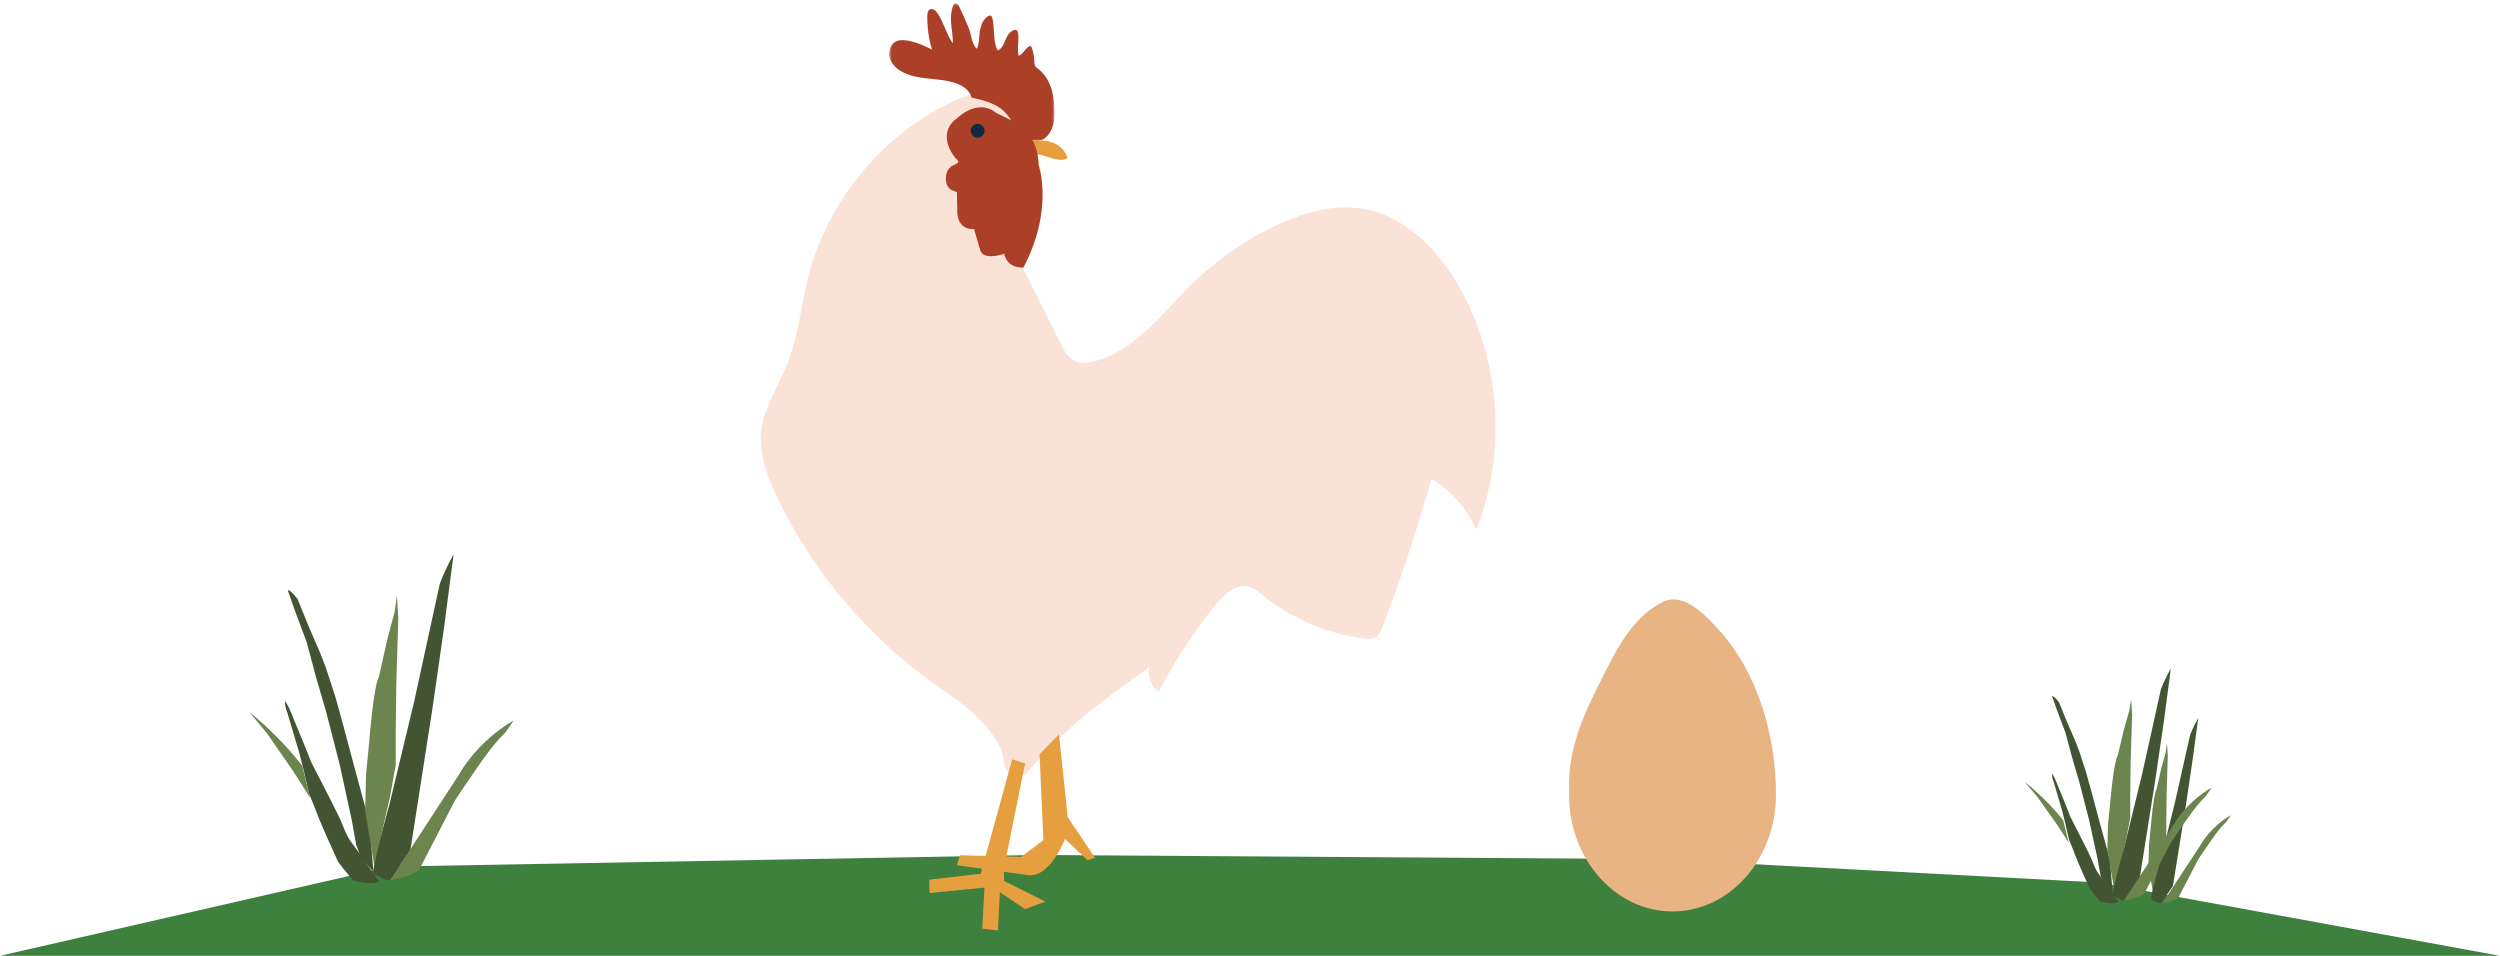 <?xml version="1.0" encoding="UTF-8"?> <svg xmlns="http://www.w3.org/2000/svg" xmlns:xlink="http://www.w3.org/1999/xlink" width="905" height="346"><defs><path id="a" d="M.473.372h59.855v49.82H.473z"></path></defs><g fill="none" fill-rule="evenodd"><path fill="#3E813F" d="M0 346h905l-145.137-26.527L600.273 311l-225.54-1.5-233.534 4.2z"></path><path d="M604.484 217.1a9.156 9.156 0 0 0-2.796.91c-9.967 5.071-15.784 15.639-20.624 25.234-5.526 10.955-11.228 22.048-12.673 34.407a55.76 55.76 0 0 0-.385 7.299l.08.003c-.052.905-.08 1.816-.08 2.736 0 23.331 16.764 42.245 37.444 42.245 20.68 0 37.444-18.914 37.444-42.245 0-14.238-2.852-28.723-8.866-41.661-3.01-6.477-6.864-12.598-11.693-17.876-4.217-4.608-10.91-12.105-17.851-11.052" fill="#E9B484"></path><path d="M344.46 37c5.321-2.495 11.383-4.331 16.818-2.247 4.715 1.81 7.93 6.22 10.231 10.727 8.162 15.983 7.727 36.074-1.12 51.686l13.736 27.45c1.148 2.294 2.433 4.732 4.701 5.92 2.237 1.173 4.95.863 7.394.229 14.86-3.858 24.627-17.526 35.627-28.262a110.658 110.658 0 0 1 29.998-20.84c10.004-4.72 21.204-7.954 32.084-5.981 15.048 2.729 26.761 14.925 34.331 28.25 14.984 26.374 17.32 59.615 6.173 87.835-3.345-7.641-9.106-14.197-16.246-18.484a636.866 636.866 0 0 1-17.727 53.726c-.524 1.38-1.131 2.855-2.386 3.628-1.237.763-2.802.654-4.244.476-13.244-1.634-26.006-7.037-36.412-15.415-1.69-1.361-3.406-2.843-5.516-3.343-4.665-1.104-8.872 2.884-11.892 6.619a186.217 186.217 0 0 0-20.523 31.405c-2.843-1.868-4.262-5.671-3.339-8.952-16.117 11.545-32.464 23.306-44.742 38.892-3.643.398-5.728 1.636-7.264-1.982-1.043-2.456-.892-5.31-2.082-7.737-1.823-3.72-4.375-7.067-7.275-10.006-5.501-5.575-12.175-9.808-18.497-14.426-23.29-17.017-42.302-39.876-54.812-65.91-3.743-7.788-6.977-16.31-5.84-24.879 1.088-8.192 6.004-15.283 9.123-22.932 4.208-10.321 5.128-21.652 7.9-32.45 6.9-26.884 25.994-50.363 50.865-62.548.31-.151.622-.302.937-.45" fill="#FBE2D7"></path><g transform="translate(321.405 .848)"><mask id="b" fill="#fff"><use xlink:href="#a"></use></mask><path d="M15.948 17.1c-3.03-1.499-6.162-2.957-9.527-3.343-1.046-.12-2.136-.128-3.116.253-2.216.862-3.253 3.62-2.674 5.904.58 2.286 2.433 4.078 4.516 5.22 5.716 3.134 12.855 2.02 19.071 4.016 2.695.865 5.42 2.604 6.092 5.328 4.179.944 8.575 1.999 11.677 4.925 1.626 1.534 2.778 3.48 4.045 5.315 1.267 1.836 2.731 3.635 4.728 4.651 6.175 3.144 9.525-3.395 9.566-8.456.024-3.054-.128-6.142-.965-9.082-.838-2.94-2.41-5.745-4.828-7.644-.496-.39-1.048-.768-1.297-1.344-.175-.405-.177-.858-.192-1.298a17.924 17.924 0 0 0-.95-5.159c-.075-.219-.179-.462-.399-.54-.204-.071-.426.03-.615.137-1.416.792-2.298 2.912-3.738 3.35-.611-2.558.175-5.384-.168-8.004-.07-.536-.233-1.169-.75-1.34-.275-.092-.575-.02-.847.079-3.386 1.225-2.823 6.199-5.84 7.327-1.758-3.389-1.015-7.862-1.885-11.523-.098-.413-.263-.881-.666-1.028-.36-.132-.757.055-1.071.273-1.777 1.23-2.533 3.463-2.848 5.587-.292 1.972-.166 4.263-1.036 6.083-1.687-1.236-2.126-5.376-2.907-7.324a120.81 120.81 0 0 0-3.526-7.952C25.508.916 24.989.217 24.35.402c-.41.118-.624.556-.769.953-1.642 4.507-.012 8.924-.05 13.5-2.191-3.035-3.285-7.448-5.453-10.76-.632-.966-1.7-2.038-2.764-1.575-.858.374-1.023 1.492-1.034 2.42a41.14 41.14 0 0 0 1.702 12.176l-.034-.017" fill="#AC3F27" mask="url(#b)"></path></g><path d="M366.582 52.76c.208-.277.555-.318.99-.447 1.126-.333 2.251-.648 3.406-.884 3.122-.636 6.552-.92 9.634.045 2.803.88 4.84 2.867 5.793 5.5 0 0-.693 2.17-7.604-.332-1.581-.573-3.648-.954-5.364-.885-1.895.075-2.958 1.326-4.953.59-.661-.244-1.204-.656-1.558-1.242-.279-.46-.638-1.532-.484-2.053a.901.901 0 0 1 .14-.291" fill="#E69F3E"></path><path d="M346.506 42.79s7.302-7.436 14.152-1.884l6.694 3.238s8.472 3.91 8.6 15.608c0 0 5.697 15.654-5.473 37.07 0 0-5.71.683-6.957-4.973 0 0-7.046 2.564-8.598-1l-2.317-7.954s-6.277.812-6.074-6.957l-.13-6.372c0-.01-1.965-.798-2.115-.89-1.82-1.13-2.125-3.576-1.732-5.564.237-1.2.857-2.143 1.82-2.867.712-.535 2.601-1.035 2.516-1.803-.037-.331-.932-1.092-1.144-1.369a19.088 19.088 0 0 1-1.506-2.272c-2.443-4.366-2.037-9.044 2.264-12.01" fill="#AC3F27"></path><path d="M351.405 47.393a2.5 2.5 0 1 0 5-.092 2.5 2.5 0 0 0-5 .092" fill="#13293F"></path><path d="m383.362 265.848 3.156 29.982 9.887 14.677-2.755.867-8.13-7.688s-5.127 13.808-13.128 13.138l-25.987-3.606 1.075-3.611 22.183.573 8.041-6.025-1.384-31.158 7.042-7.15z" fill="#E69F3E"></path><path fill="#E69F3E" d="m371.077 276.375-7.655 38.024.083 4.513 14.9 7.467-7.331 2.713-9.116-6.122-.718 13.878-5.691-.703.862-14.848-19.917 1.975-.089-4.835 18.616-2.152 11.404-41.437z"></path><g><path d="M778.607 299.153s.912-11.507 2.069-13.477l1.765-7.753 1.522-5.54.487-3.383s.304 4.43.304 4.676v-.246l-.426 13.723-.122 9.847v6.954l-1.217 6.646-2.982 12.8-.305 1.6-1.948-11.57.183-7.507.67-6.77z" fill="#6C844E"></path><path d="M795.754 260s-1.653 2.705-2.925 6.023l-5.47 24.338-5.214 21.019s-3.689 12.66-3.371 13.951c.318 1.29.19.43.19.43s3.054 1.721 3.435 1.106l4.197-6.146 4.706-29.253 2.417-16.349L795.754 260z" fill="#435433"></path><path d="M807.754 295s-6.762 3.45-11.11 10.826L782.754 327s4.47-.833 5.798-2.022l7.246-13.919c.8-1.21 1.605-2.415 2.433-3.607 1.523-2.196 3.009-4.425 4.652-6.538a30.023 30.023 0 0 1 2.71-3.074c.495-.487.857-1.126 1.276-1.677.216-.282.575-1.004.885-1.163" fill="#6C844E"></path></g><g><path d="m137.199 318.94-4.498-6.234-2.784-4.084c-.95-1.298-1.903-2.594-2.849-3.896-2.005-2.756-2.987-6.31-4.508-9.366l-2.924-5.87a1847.505 1847.505 0 0 0-6.962-13.541l-2.034-5.16-5.89-14.295-1.5-2.794s-.32 1.72.642 3.87l4.498 15.154 1.607 6.448 1.928 8.276 2.035 4.944c2.44 6.615 5.524 13 8.353 19.455l2.035 2.686 3.535 4.192s7.067 2.042 9.316.215" fill="#435433"></path><path d="M90.199 257.7s10.68 8.338 19.223 19.562l2.67 10.796.107.642-5.98-9.407-9.612-13.896-6.408-7.697z" fill="#6C844E"></path><path d="m104.199 213.775 2.583 7.341 4.198 11.229 3.445 12.849 3.767 12.956 4.844 18.895 4.306 19.868 1.614 8.961s2.045 5.507 2.045 5.183c0-.325 4.198 4.643 4.198 4.643l-1.507-18.14-5.059-18.571-4.413-16.52-2.799-10.148-3.444-10.582-2.045-5.291-4.198-9.718-3.983-9.825s-2.798-3.779-3.552-3.13" fill="#435433"></path><path d="M133.66 268.468s1.565-20.138 3.547-23.584l3.026-13.57 2.609-9.692.835-5.922s.522 7.753.522 8.183v-.43l-.73 24.015-.21 17.232v12.17l-2.087 11.63-5.112 22.4-.522 2.8-3.34-20.246.314-13.139 1.148-11.847z" fill="#6C844E"></path><path d="M164.199 200.7s-2.82 4.764-4.99 10.608l-9.33 42.864-8.897 37.018s-6.292 22.298-5.75 24.57c.543 2.273.325.758.325.758s5.208 3.031 5.859 1.948l7.16-10.824 8.028-51.522 4.123-28.792 3.472-26.628z" fill="#435433"></path><path d="M186.199 260.7c0 .001-12.173 6.254-20 19.621l-25 38.379s8.044-1.51 10.435-3.666l13.043-25.226a345.638 345.638 0 0 1 4.379-6.538c2.742-3.98 5.416-8.022 8.374-11.851 1.552-2.01 3.065-3.776 4.878-5.572.89-.881 1.543-2.041 2.297-3.04.388-.511 1.035-1.818 1.594-2.107" fill="#6C844E"></path></g><g><path d="m766.854 326.459-3.175-4.44-1.965-2.908c-.67-.924-1.343-1.847-2.01-2.774-1.416-1.963-2.11-4.494-3.183-6.67-.687-1.394-1.377-2.787-2.064-4.18a1320.02 1320.02 0 0 0-4.914-9.643l-1.437-3.674-4.157-10.18-1.059-1.99s-.226 1.225.454 2.756l3.175 10.791 1.134 4.593 1.36 5.893 1.437 3.52c1.723 4.71 3.9 9.259 5.897 13.855l1.436 1.913 2.495 2.985s4.989 1.454 6.576.153" fill="#435433"></path><path d="M732.854 283s7.767 5.917 13.98 13.882l1.942 7.662.078.456-4.35-6.676-6.99-9.862-4.66-5.462z" fill="#6C844E"></path><path d="m742.854 252.053 1.834 5.182 2.979 7.926 2.444 9.07 2.674 9.145 3.437 13.338 3.056 14.024 1.146 6.326s1.451 3.887 1.451 3.659c0-.23 2.98 3.277 2.98 3.277l-1.07-12.805-3.59-13.109-3.132-11.661-1.986-7.163-2.445-7.47-1.451-3.735-2.98-6.86-2.826-6.934s-1.986-2.668-2.52-2.21" fill="#435433"></path><path d="M763.95 290.153s1.173-14.179 2.66-16.605l2.27-9.554 1.956-6.825.626-4.169s.392 5.459.392 5.762v-.303l-.548 16.908-.157 12.133v8.568l-1.565 8.189-3.834 15.772-.392 1.971-2.504-14.255.235-9.25.86-8.342z" fill="#6C844E"></path><path d="M785.854 242s-2.042 3.391-3.614 7.551l-6.756 30.514-6.442 26.351s-4.557 15.874-4.164 17.492c.393 1.618.236.538.236.538s3.771 2.159 4.242 1.388l5.185-7.706 5.813-36.676 2.986-20.497L785.854 242z" fill="#435433"></path><path d="M800.854 285s-8.656 4.42-14.222 13.87L768.854 326s5.72-1.067 7.42-2.591l9.276-17.833a244.233 244.233 0 0 1 3.113-4.621c1.95-2.814 3.852-5.67 5.955-8.378 1.104-1.42 2.18-2.67 3.47-3.938.633-.624 1.096-1.444 1.633-2.149.276-.362.736-1.286 1.133-1.49" fill="#6C844E"></path></g></g></svg> 